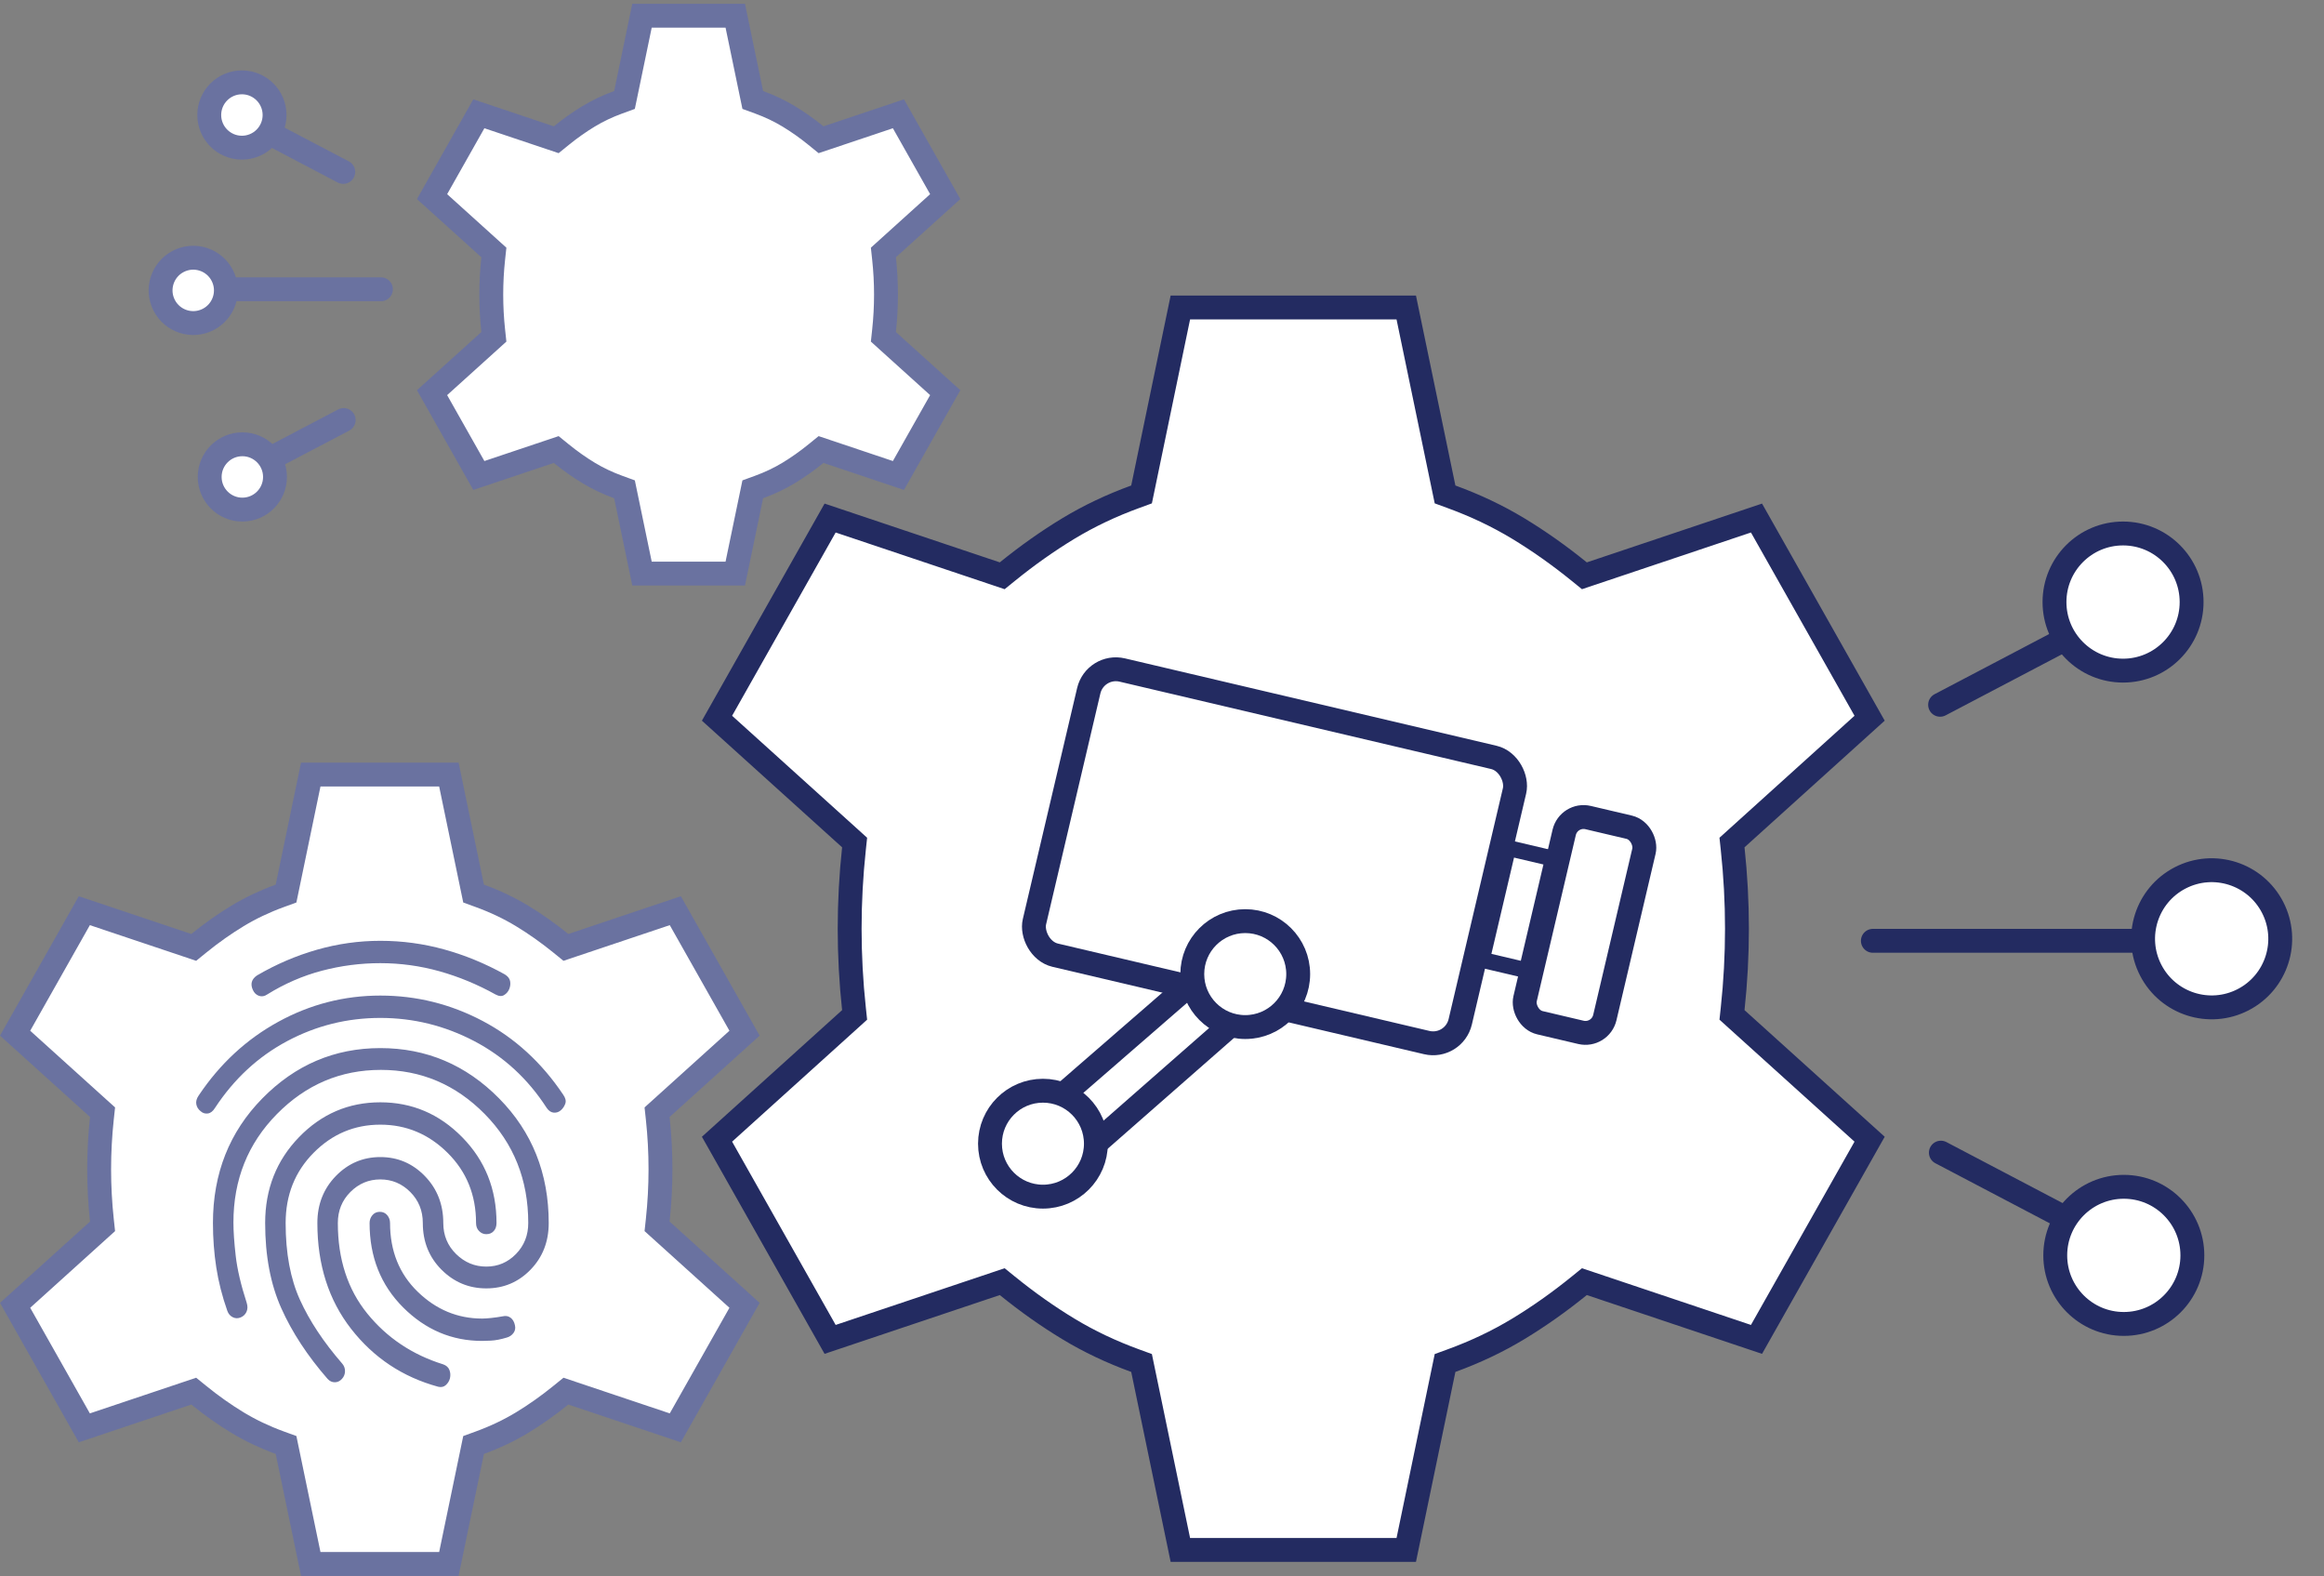 <svg width="292" height="198" viewBox="0 0 292 198" fill="none" xmlns="http://www.w3.org/2000/svg">
<rect x="0" y="0" width="292" height="198" fill="#808080" stroke="none"/>
<path d="M260.198 79.907L243.765 88.534" stroke="#232B61" stroke-width="3" stroke-linecap="round"/>
<circle cx="266.751" cy="75.63" r="8.614" fill="white" stroke="#232B61" stroke-width="3"/>
<path d="M34.079 57.543L43.183 52.764" stroke="#6A72A0" stroke-width="3" stroke-linecap="round"/>
<circle cx="30.449" cy="59.913" r="4.103" transform="rotate(-180 30.449 59.913)" fill="white" stroke="#6A72A0" stroke-width="3"/>
<path d="M260.295 153.422L243.862 144.795" stroke="#232B61" stroke-width="3" stroke-linecap="round"/>
<circle cx="10.114" cy="10.114" r="8.614" transform="matrix(1 8.74228e-08 8.74228e-08 -1 256.733 167.813)" fill="white" stroke="#232B61" stroke-width="3"/>
<path d="M34.025 16.818L43.129 21.597" stroke="#6A72A0" stroke-width="3" stroke-linecap="round"/>
<circle cx="5.603" cy="5.603" r="4.103" transform="matrix(-1 -1.74846e-07 -1.74846e-07 1 35.998 8.845)" fill="white" stroke="#6A72A0" stroke-width="3"/>
<circle cx="10.114" cy="10.114" r="8.614" transform="matrix(0.889 -0.458 -0.458 -0.889 273.527 131.554)" fill="white" stroke="#232B61" stroke-width="3"/>
<path d="M235.318 118.184H268.246" stroke="#232B61" stroke-width="3" stroke-linecap="round"/>
<circle cx="5.603" cy="5.603" r="4.103" transform="matrix(-0.889 0.458 0.458 0.889 26.695 28.932)" fill="white" stroke="#6A72A0" stroke-width="3"/>
<path d="M47.862 36.339L29.621 36.339" stroke="#6A72A0" stroke-width="3" stroke-linecap="round"/>
<path d="M36.111 182.335L35.941 181.517L35.156 181.231C33.239 180.532 31.471 179.692 29.852 178.712C28.205 177.715 26.582 176.57 24.983 175.272L24.342 174.753L23.561 175.015L10.595 179.365L1.897 163.975L12.317 154.563L12.885 154.05L12.803 153.29C12.573 151.153 12.458 149.018 12.458 146.882C12.458 144.747 12.573 142.611 12.803 140.475L12.885 139.714L12.317 139.201L1.897 129.79L10.595 114.4L23.561 118.749L24.342 119.012L24.983 118.492C26.582 117.195 28.205 116.049 29.852 115.053C31.471 114.073 33.239 113.232 35.156 112.534L35.941 112.248L36.111 111.429L39.045 97.3H56.399L59.333 111.429L59.503 112.248L60.288 112.534C62.206 113.232 63.973 114.073 65.593 115.053C67.239 116.049 68.862 117.195 70.462 118.492L71.102 119.012L71.883 118.749L84.85 114.4L93.547 129.79L83.127 139.201L82.559 139.714L82.641 140.475C82.871 142.611 82.986 144.747 82.986 146.882C82.986 149.018 82.871 151.153 82.641 153.29L82.559 154.05L83.127 154.563L93.547 163.975L84.85 179.365L71.883 175.015L71.102 174.753L70.462 175.272C68.862 176.57 67.239 177.715 65.593 178.712C63.973 179.692 62.206 180.532 60.288 181.231L59.503 181.517L59.333 182.335L56.399 196.465H39.045L36.111 182.335Z" fill="white" stroke="#6A72A0" stroke-width="3"/>
<path d="M78.636 62.286L78.466 61.467L77.681 61.181C76.334 60.69 75.095 60.101 73.962 59.415C72.802 58.713 71.657 57.905 70.526 56.989L69.886 56.469L69.105 56.731L60.164 59.731L54.284 49.326L61.484 42.824L62.052 42.311L61.97 41.55C61.807 40.037 61.726 38.524 61.726 37.012C61.726 35.5 61.807 33.988 61.97 32.475L62.052 31.714L61.484 31.201L54.284 24.698L60.164 14.294L69.105 17.293L69.886 17.555L70.526 17.036C71.657 16.119 72.802 15.311 73.962 14.61C75.095 13.924 76.334 13.334 77.681 12.843L78.466 12.557L78.636 11.739L80.664 1.972H92.383L94.411 11.739L94.581 12.557L95.366 12.843C96.713 13.334 97.952 13.924 99.086 14.61C100.245 15.311 101.391 16.119 102.521 17.036L103.161 17.555L103.942 17.293L112.883 14.294L118.763 24.698L111.563 31.201L110.995 31.714L111.077 32.475C111.24 33.988 111.321 35.5 111.321 37.012C111.321 38.524 111.24 40.037 111.077 41.55L110.995 42.311L111.563 42.824L118.763 49.326L112.883 59.731L103.942 56.731L103.161 56.469L102.521 56.989C101.391 57.905 100.245 58.713 99.086 59.415C97.952 60.101 96.713 60.69 95.366 61.181L94.581 61.467L94.411 62.286L92.383 72.053H80.664L78.636 62.286Z" fill="white" stroke="#6A72A0" stroke-width="3"/>
<path d="M143.601 172.037L143.431 171.218L142.646 170.932C139.612 169.827 136.812 168.495 134.24 166.939C131.642 165.367 129.084 163.561 126.565 161.518L125.925 160.999L125.143 161.261L104.3 168.253L90.089 143.106L106.811 128.004L107.378 127.491L107.297 126.73C106.935 123.374 106.755 120.019 106.755 116.664C106.755 113.309 106.935 109.954 107.297 106.598L107.378 105.838L106.811 105.325L90.089 90.222L104.3 65.076L125.143 72.068L125.925 72.33L126.565 71.811C129.084 69.768 131.642 67.962 134.24 66.389C136.812 64.834 139.612 63.502 142.646 62.397L143.431 62.11L143.601 61.292L148.307 38.626H176.689L181.395 61.292L181.565 62.11L182.35 62.397C185.383 63.502 188.184 64.834 190.756 66.389C193.354 67.962 195.912 69.768 198.431 71.811L199.071 72.33L199.853 72.068L220.696 65.076L234.907 90.222L218.185 105.325L217.617 105.838L217.699 106.598C218.061 109.954 218.241 113.309 218.241 116.664C218.241 120.019 218.061 123.374 217.699 126.73L217.617 127.491L218.185 128.004L234.907 143.106L220.696 168.253L199.853 161.261L199.071 160.999L198.431 161.518C195.912 163.561 193.354 165.367 190.756 166.939C188.184 168.495 185.383 169.827 182.35 170.932L181.565 171.218L181.395 172.037L176.689 194.703H148.307L143.601 172.037Z" fill="white" stroke="#232B61" stroke-width="3"/>
<path d="M25.213 139.594C24.913 139.36 24.731 139.067 24.666 138.716C24.602 138.365 24.698 138.003 24.956 137.628C27.614 133.65 30.947 130.562 34.956 128.362C38.965 126.163 43.242 125.063 47.786 125.063C52.331 125.063 56.618 126.128 60.649 128.257C64.679 130.386 68.044 133.463 70.746 137.488C71.046 137.909 71.142 138.283 71.035 138.611C70.928 138.939 70.746 139.219 70.488 139.453C70.231 139.687 69.931 139.793 69.588 139.769C69.245 139.746 68.945 139.547 68.688 139.173C66.329 135.522 63.296 132.726 59.587 130.784C55.879 128.842 51.945 127.871 47.786 127.871C43.627 127.871 39.726 128.842 36.082 130.784C32.437 132.726 29.415 135.522 27.014 139.173C26.756 139.594 26.456 139.828 26.113 139.875C25.77 139.921 25.47 139.828 25.213 139.594ZM55.053 174.201C50.595 172.984 46.95 170.563 44.12 166.936C41.291 163.309 39.876 158.875 39.876 153.633C39.876 151.293 40.648 149.328 42.191 147.737C43.735 146.146 45.6 145.35 47.786 145.35C49.973 145.35 51.838 146.146 53.381 147.737C54.925 149.328 55.697 151.293 55.697 153.633C55.697 155.178 56.233 156.476 57.304 157.529C58.376 158.582 59.641 159.109 61.099 159.109C62.557 159.109 63.8 158.582 64.829 157.529C65.858 156.476 66.372 155.178 66.372 153.633C66.372 148.205 64.55 143.642 60.906 139.945C57.262 136.248 52.91 134.399 47.851 134.399C42.791 134.399 38.44 136.248 34.795 139.945C31.151 143.642 29.329 148.181 29.329 153.563C29.329 154.686 29.425 156.09 29.618 157.775C29.811 159.46 30.272 161.425 31.001 163.672C31.13 164.093 31.119 164.467 30.969 164.795C30.819 165.122 30.572 165.356 30.229 165.497C29.886 165.637 29.554 165.625 29.232 165.462C28.911 165.298 28.686 165.029 28.557 164.654C27.914 162.829 27.453 161.016 27.174 159.214C26.896 157.412 26.756 155.552 26.756 153.633C26.756 147.409 28.825 142.191 32.962 137.979C37.1 133.767 42.041 131.661 47.786 131.661C53.574 131.661 58.548 133.767 62.707 137.979C66.865 142.191 68.945 147.409 68.945 153.633C68.945 155.973 68.184 157.927 66.662 159.495C65.14 161.063 63.285 161.846 61.099 161.846C58.912 161.846 57.036 161.063 55.471 159.495C53.907 157.927 53.124 155.973 53.124 153.633C53.124 152.089 52.599 150.79 51.548 149.737C50.498 148.684 49.244 148.158 47.786 148.158C46.329 148.158 45.075 148.684 44.024 149.737C42.974 150.79 42.448 152.089 42.448 153.633C42.448 158.173 43.681 161.963 46.146 165.005C48.612 168.047 51.795 170.176 55.697 171.393C56.083 171.534 56.34 171.768 56.468 172.095C56.597 172.423 56.618 172.774 56.533 173.148C56.447 173.476 56.275 173.757 56.018 173.991C55.761 174.225 55.439 174.295 55.053 174.201ZM33.573 124.923C33.23 125.157 32.887 125.215 32.544 125.098C32.201 124.981 31.944 124.735 31.773 124.361C31.601 123.987 31.558 123.647 31.644 123.343C31.73 123.039 31.944 122.77 32.287 122.536C34.688 121.132 37.196 120.056 39.812 119.307C42.427 118.558 45.085 118.184 47.786 118.184C50.53 118.184 53.21 118.546 55.825 119.272C58.441 119.997 60.97 121.038 63.414 122.395C63.8 122.629 64.025 122.91 64.089 123.238C64.154 123.565 64.121 123.893 63.993 124.221C63.864 124.548 63.65 124.806 63.35 124.993C63.05 125.18 62.685 125.157 62.256 124.923C59.984 123.659 57.637 122.688 55.214 122.009C52.792 121.331 50.316 120.991 47.786 120.991C45.3 120.991 42.856 121.307 40.455 121.939C38.054 122.571 35.76 123.565 33.573 124.923ZM41.162 173.218C38.633 170.317 36.693 167.357 35.342 164.338C33.992 161.32 33.316 157.752 33.316 153.633C33.316 149.375 34.731 145.783 37.561 142.858C40.391 139.933 43.799 138.471 47.786 138.471C51.774 138.471 55.204 139.933 58.076 142.858C60.949 145.783 62.385 149.375 62.385 153.633C62.385 154.054 62.267 154.394 62.031 154.651C61.795 154.909 61.485 155.037 61.099 155.037C60.756 155.037 60.456 154.909 60.199 154.651C59.941 154.394 59.813 154.054 59.813 153.633C59.813 150.123 58.623 147.187 56.243 144.824C53.864 142.46 51.045 141.279 47.786 141.279C44.528 141.279 41.73 142.46 39.394 144.824C37.057 147.187 35.889 150.123 35.889 153.633C35.889 157.424 36.489 160.641 37.689 163.285C38.89 165.93 40.648 168.585 42.963 171.253C43.22 171.534 43.349 171.861 43.349 172.236C43.349 172.61 43.22 172.938 42.963 173.218C42.706 173.499 42.406 173.64 42.063 173.64C41.72 173.64 41.419 173.499 41.162 173.218ZM60.584 168.445C56.769 168.445 53.456 167.041 50.648 164.233C47.84 161.425 46.436 157.892 46.436 153.633C46.436 153.259 46.554 152.931 46.789 152.651C47.025 152.37 47.336 152.229 47.722 152.229C48.108 152.229 48.419 152.37 48.654 152.651C48.89 152.931 49.008 153.259 49.008 153.633C49.008 157.143 50.166 160.021 52.481 162.268C54.796 164.514 57.497 165.637 60.584 165.637C60.842 165.637 61.206 165.614 61.678 165.567C62.149 165.52 62.642 165.45 63.157 165.356C63.543 165.263 63.875 165.321 64.154 165.532C64.432 165.742 64.615 166.058 64.7 166.479C64.786 166.854 64.722 167.181 64.507 167.462C64.293 167.743 64.014 167.93 63.671 168.024C62.9 168.258 62.224 168.386 61.645 168.41C61.067 168.433 60.713 168.445 60.584 168.445Z" fill="#6A72A0"/>
<rect x="137.597" y="83.365" width="54.956" height="36.801" rx="3.5" transform="rotate(13.231 137.597 83.365)" stroke="#232B61" stroke-width="3"/>
<rect x="197.106" y="102.13" width="10.295" height="26.473" rx="2.5" transform="rotate(13.231 197.106 102.13)" stroke="#232B61" stroke-width="3"/>
<path d="M133.574 137.508L156.347 117.736L161.035 123.138L133.574 147.224L133.574 137.508Z" stroke="#232B61" stroke-width="3"/>
<circle cx="156.459" cy="122.365" r="6.654" fill="white" stroke="#232B61" stroke-width="3"/>
<circle cx="131.041" cy="143.669" r="6.654" fill="white" stroke="#232B61" stroke-width="3"/>
<rect x="189.487" y="106.526" width="5.795" height="14.427" transform="rotate(13.231 189.487 106.526)" fill="white" stroke="#232B61" stroke-width="2"/>
</svg>
